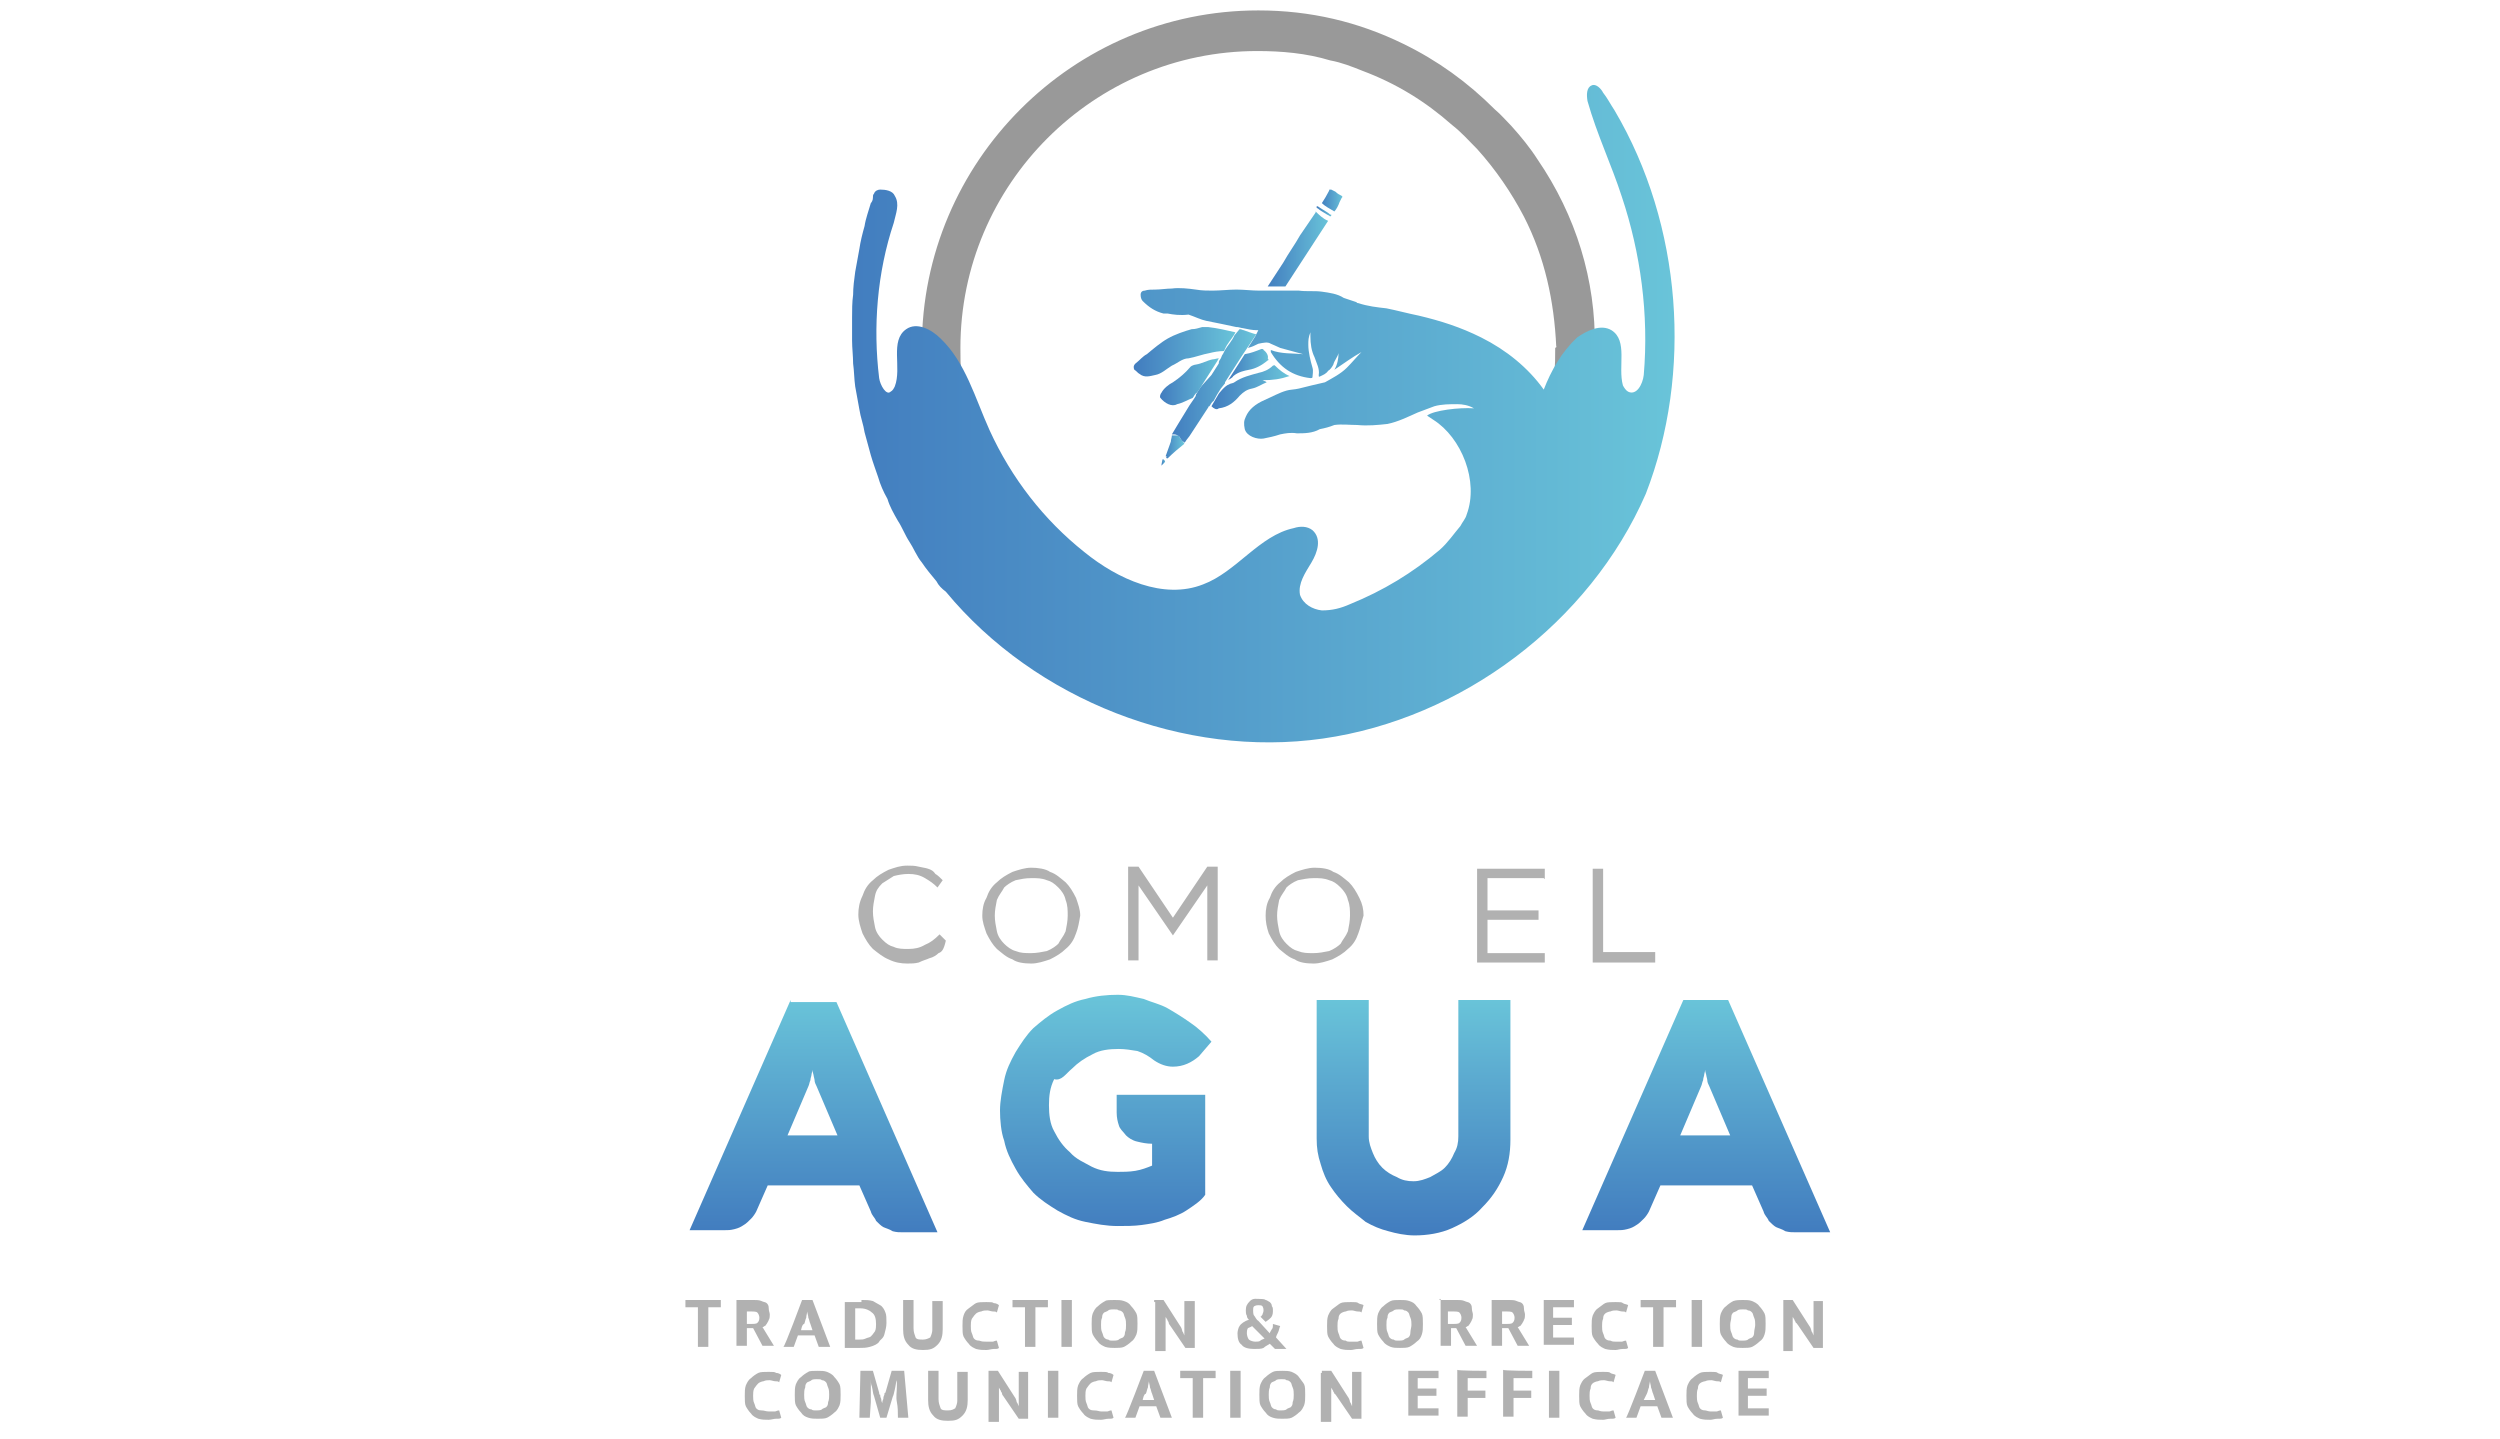 <?xml version="1.0" encoding="UTF-8"?> <svg xmlns="http://www.w3.org/2000/svg" version="1.1" id="Capa_1" x="0" y="0" viewBox="0 0 113 138.1" xml:space="preserve" width="240"><style>.st4{fill:#b1b1b1}</style><linearGradient id="SVGID_1_" gradientUnits="userSpaceOnUse" x1="14.592" y1="21.962" x2="14.592" y2="44.092" gradientTransform="matrix(1 0 0 -1 0 140)"><stop offset="0" stop-color="#427dbf"></stop><stop offset=".695" stop-color="#5dadd1"></stop><stop offset="1" stop-color="#69c4d9"></stop></linearGradient><path d="M12.4 96l-9.7 22.1H6c.4 0 .6 0 1-.1s.6-.2.9-.4c.2-.1.5-.4.7-.6.2-.2.4-.5.5-.7l1.1-2.5H19l1.1 2.5c.1.4.4.6.5.9.2.2.5.5.7.6.2.1.6.2.9.4.4.1.6.1 1 .1h3.3l-9.7-22.1h-4.4V96zm-.3 13l2-4.7c.1-.2.1-.4.2-.6 0-.2.1-.4.1-.5 0-.1.1-.4.1-.5 0 .1 0 .2.1.5 0 .1.1.4.1.5 0 .2.1.4.2.6l2 4.7h-4.8z" fill="url(#SVGID_1_)"></path><linearGradient id="SVGID_2_" gradientUnits="userSpaceOnUse" x1="42.665" y1="21.762" x2="42.665" y2="44.308" gradientTransform="matrix(1 0 0 -1 0 140)"><stop offset="0" stop-color="#427dbf"></stop><stop offset=".695" stop-color="#5dadd1"></stop><stop offset="1" stop-color="#69c4d9"></stop></linearGradient><path d="M39.4 102.6c.6-.6 1.2-1 2-1.4.7-.4 1.6-.5 2.5-.5.6 0 1.2.1 1.8.2.6.2 1.1.5 1.6.9.6.4 1.2.6 1.8.6 1 0 1.8-.4 2.5-1l1.2-1.4c-.6-.7-1.4-1.4-2-1.8-.7-.5-1.5-1-2.2-1.4s-1.6-.6-2.3-.9c-.9-.2-1.6-.4-2.5-.4-1 0-2.1.1-3.1.4-1 .2-1.8.6-2.7 1.1-.9.5-1.6 1.1-2.3 1.7-.7.7-1.2 1.5-1.7 2.3-.5.9-.9 1.7-1.1 2.7-.2 1-.4 2-.4 2.9s.1 2.1.4 2.9c.2 1 .6 1.8 1.1 2.7.5.9 1.1 1.6 1.7 2.3.7.7 1.5 1.2 2.3 1.7.9.5 1.7.9 2.7 1.1 1 .2 2 .4 3.1.4.7 0 1.6 0 2.3-.1s1.5-.2 2.2-.5c.7-.2 1.5-.5 2.1-.9s1.4-.9 1.8-1.5v-9.6h-8.5v1.7c0 .5.1.9.2 1.2.1.4.4.6.7 1 .2.2.6.5 1.1.6.4.1.9.2 1.4.2v2.1c-.5.2-1 .4-1.6.5-.6.1-1.2.1-1.7.1-.9 0-1.7-.1-2.5-.5-.7-.4-1.5-.7-2.1-1.4-.6-.5-1.1-1.2-1.5-2-.4-.7-.5-1.6-.5-2.5s.1-1.7.5-2.5c.7.2 1.1-.5 1.7-1z" fill="url(#SVGID_2_)"></path><linearGradient id="SVGID_3_" gradientUnits="userSpaceOnUse" x1="72.396" y1="21.746" x2="72.396" y2="44.092" gradientTransform="matrix(1 0 0 -1 0 140)"><stop offset="0" stop-color="#427dbf"></stop><stop offset=".695" stop-color="#5dadd1"></stop><stop offset="1" stop-color="#69c4d9"></stop></linearGradient><path d="M76.5 109.1c0 .6-.1 1.1-.4 1.6-.2.5-.5 1-.9 1.4-.4.4-.9.6-1.4.9-.5.2-1 .4-1.6.4-.6 0-1.1-.1-1.6-.4-.5-.2-1-.5-1.4-.9-.4-.4-.7-.9-.9-1.4-.2-.5-.4-1-.4-1.6V96h-5v13.3c0 .9.1 1.6.4 2.5.2.7.5 1.5 1 2.2.4.6.9 1.2 1.5 1.8.6.6 1.2 1 1.8 1.5.7.4 1.4.7 2.2.9.7.2 1.6.4 2.5.4 1.2 0 2.5-.2 3.6-.7 1.1-.5 2.1-1.1 2.9-2 .9-.9 1.5-1.8 2-2.9.5-1.1.7-2.3.7-3.6V96h-5v13.1z" fill="url(#SVGID_3_)"></path><linearGradient id="SVGID_4_" gradientUnits="userSpaceOnUse" x1="100.346" y1="21.962" x2="100.346" y2="44.092" gradientTransform="matrix(1 0 0 -1 0 140)"><stop offset="0" stop-color="#427dbf"></stop><stop offset=".695" stop-color="#5dadd1"></stop><stop offset="1" stop-color="#69c4d9"></stop></linearGradient><path d="M102.4 96h-4.3l-9.7 22.1h3.3c.4 0 .6 0 1-.1s.6-.2.9-.4c.2-.1.5-.4.7-.6.2-.2.4-.5.5-.7l1.1-2.5h8.8l1.1 2.5c.1.4.4.6.5.9.2.2.5.5.7.6.2.1.6.2.9.4.4.1.6.1 1 .1h3.3L102.4 96zm-4.6 13l2-4.7c.1-.2.1-.4.2-.6 0-.2.1-.4.1-.5 0-.1.1-.4.1-.5 0 .1 0 .2.1.5 0 .1.1.4.1.5 0 .2.1.4.2.6l2 4.7h-4.8z" fill="url(#SVGID_4_)"></path><path class="st4" d="M26.6 91.5c-.2.2-.5.4-.9.5-.2.1-.6.2-1 .4-.4.1-.7.1-1.1.1-.6 0-1.2-.1-1.8-.4-.5-.2-1-.6-1.5-1-.4-.4-.7-.9-1-1.5-.2-.6-.4-1.2-.4-1.8 0-.6.1-1.2.4-1.8.2-.6.5-1.1 1-1.5.4-.4.9-.7 1.5-1 .6-.2 1.1-.4 1.8-.4.4 0 .7 0 1.1.1s.6.1.9.2.5.2.7.5c.2.1.5.4.7.6l-.5.7c-.4-.4-.7-.6-1.2-.9s-1-.4-1.6-.4c-.5 0-1 .1-1.4.2l-1.1.7c-.4.4-.6.7-.7 1.2-.1.5-.2 1-.2 1.5s.1 1 .2 1.5.4.9.7 1.2c.4.4.7.6 1.1.7.4.2.9.2 1.4.2.6 0 1.1-.1 1.6-.4.5-.2.9-.5 1.4-1l.6.6c-.2.9-.4 1.1-.7 1.2zm13.2-1.9c-.2.6-.5 1.1-1 1.5-.4.4-.9.7-1.5 1-.6.2-1.2.4-1.8.4-.7 0-1.4-.1-1.8-.4-.6-.2-1-.6-1.5-1-.4-.4-.7-.9-1-1.5-.2-.6-.4-1.1-.4-1.7 0-.6.1-1.2.4-1.7.2-.6.5-1.1 1-1.5.4-.4.9-.7 1.5-1 .6-.2 1.2-.4 1.8-.4.6 0 1.4.1 1.8.4.6.2 1 .6 1.5 1 .4.4.7.9 1 1.5.2.6.4 1.1.4 1.7-.1.6-.2 1.2-.4 1.7zm-1-3.2c-.1-.5-.4-.9-.7-1.2-.4-.4-.7-.6-1.1-.7-.5-.2-.9-.2-1.5-.2s-1 .1-1.5.2c-.5.2-.9.5-1.1.7-.2.4-.5.7-.7 1.2-.1.5-.2 1-.2 1.5s.1 1 .2 1.5.4.9.7 1.2.7.6 1.1.7c.5.2.9.2 1.5.2.5 0 1-.1 1.5-.2.5-.2.9-.5 1.1-.7.2-.4.5-.7.7-1.2.1-.5.2-1 .2-1.5s0-1-.2-1.5zm10.3 3.4L45.8 85v7.2h-1v-9h1l3.3 4.9 3.3-4.9h1v9h-1V85l-3.3 4.8zm17.8-.2c-.2.6-.5 1.1-1 1.5-.4.4-.9.7-1.5 1-.6.2-1.2.4-1.8.4-.7 0-1.4-.1-1.8-.4-.6-.2-1-.6-1.5-1-.4-.4-.7-.9-1-1.5-.2-.6-.3-1.1-.3-1.7 0-.6.1-1.2.4-1.7.2-.6.5-1.1 1-1.5.4-.4.9-.7 1.5-1 .6-.2 1.2-.4 1.8-.4.7 0 1.4.1 1.8.4.6.2 1 .6 1.5 1 .4.4.7.9 1 1.5s.4 1.1.4 1.7c-.2.6-.3 1.2-.5 1.7zm-1-3.2c-.1-.5-.4-.9-.7-1.2-.4-.4-.7-.6-1.1-.7-.5-.2-.9-.2-1.5-.2-.5 0-1 .1-1.5.2-.5.2-.9.5-1.1.7-.2.4-.5.7-.7 1.2-.1.5-.2 1-.2 1.5s.1 1 .2 1.5.4.9.7 1.2c.4.4.7.6 1.1.7.5.2.9.2 1.5.2.5 0 1-.1 1.5-.2.5-.2.9-.5 1.1-.7.2-.4.5-.7.7-1.2.1-.5.2-1 .2-1.5s0-1-.2-1.5zm18.8-2.1h-5.4v3.1h4.9v.9h-4.9v3.2h5.5v.9h-6.5v-9h6.5v1l-.1-.1zm4.7-.9h1v8h5v1h-6v-9z"></path><path d="M84.1 15.3c-.7-1.1-1.6-2.2-2.5-3.2-.5-.5-1-1.1-1.6-1.6-2.6-2.6-5.5-4.7-8.8-6.3C66.9 2.1 62.3 1 57.3 1 39.5 1 25 15.5 25 33.3c0 .9 0 1.7.1 2.6.4 5.2 2.1 10.3 4.9 14.6 1.5 2.3 3.3 4.5 5.3 6.4 6 5.7 13.9 8.7 22 8.7 16.7 0 30.8-13 32.2-29.7.1-.9.1-1.7.1-2.6.1-6.4-1.8-12.6-5.5-18zm1.7 18.1c0 .9 0 1.6-.1 2.5-.2 2.9-1 5.8-2.1 8.4C79.2 55 68.9 61.9 57.3 61.9c-6.9 0-13.5-2.5-18.7-7-1.8-1.6-3.4-3.3-4.8-5.3-1.5-2.2-2.7-4.5-3.6-7-.4-1-.6-2.1-.9-3.1v-.1c-.2-1.1-.4-2.2-.5-3.4-.1-.9-.1-1.7-.1-2.6 0-15.7 12.8-28.5 28.5-28.5 2.3 0 4.7.2 7 .9 1.1.2 2.1.6 3.1 1 3.2 1.2 6 2.9 8.6 5.2.9.7 1.6 1.5 2.3 2.2l.1.1c1.8 2 3.3 4.2 4.5 6.5 2 3.9 2.9 8.1 3.1 12.5.2-.1-.1.1-.1.1z" fill="#999"></path><linearGradient id="SVGID_5_" gradientUnits="userSpaceOnUse" x1="48.274" y1="97.106" x2="50.145" y2="97.106" gradientTransform="matrix(1 0 0 -1 0 140)"><stop offset="0" stop-color="#427dbf"></stop><stop offset=".695" stop-color="#5dadd1"></stop><stop offset="1" stop-color="#69c4d9"></stop></linearGradient><path d="M48.6 44c.5-.5 1.1-1 1.6-1.4-.1-.2-.4-.5-.5-.7 0-.1-.1-.1-.1-.1H49c0 .2-.1.4-.1.6l-.5 1.4h.1c-.1.2 0 .2.1.2z" fill="url(#SVGID_5_)"></path><linearGradient id="SVGID_6_" gradientUnits="userSpaceOnUse" x1="63.285" y1="120.756" x2="65.458" y2="120.756" gradientTransform="matrix(1 0 0 -1 0 140)"><stop offset="0" stop-color="#427dbf"></stop><stop offset=".695" stop-color="#5dadd1"></stop><stop offset="1" stop-color="#69c4d9"></stop></linearGradient><path d="M64.6 20.3c.2-.2.4-.6.5-.9l.2-.4c.1-.1.1-.1 0-.2-.2-.1-.4-.2-.6-.4l-.4-.2h-.1c-.1 0-.1 0-.1.1-.2.4-.5.9-.7 1.2.3.3.7.5 1.2.8z" fill="url(#SVGID_6_)"></path><linearGradient id="SVGID_7_" gradientUnits="userSpaceOnUse" x1="62.882" y1="119.665" x2="64.42" y2="119.665" gradientTransform="matrix(1 0 0 -1 0 140)"><stop offset="0" stop-color="#427dbf"></stop><stop offset=".695" stop-color="#5dadd1"></stop><stop offset="1" stop-color="#69c4d9"></stop></linearGradient><path d="M63 20c.2.2.6.4.9.6l.2.1c.1.1.1.1.2 0v-.1h-.1c-.2-.2-.6-.4-.9-.6l-.3-.2h-.1v.2c0-.1 0 0 .1 0-.1 0-.1 0 0 0z" fill="url(#SVGID_7_)"></path><linearGradient id="SVGID_8_" gradientUnits="userSpaceOnUse" x1="47.973" y1="95.57" x2="48.453" y2="95.57" gradientTransform="matrix(1 0 0 -1 0 140)"><stop offset="0" stop-color="#427dbf"></stop><stop offset=".695" stop-color="#5dadd1"></stop><stop offset="1" stop-color="#69c4d9"></stop></linearGradient><path d="M48 44.7l.2-.2c.2-.2.2-.2 0-.4h-.1c0 .1-.1.4-.1.6 0-.1 0-.1 0 0z" fill="url(#SVGID_8_)"></path><linearGradient id="SVGID_9_" gradientUnits="userSpaceOnUse" x1="58.078" y1="115.964" x2="64.011" y2="115.964" gradientTransform="matrix(1 0 0 -1 0 140)"><stop offset="0" stop-color="#427dbf"></stop><stop offset=".695" stop-color="#5dadd1"></stop><stop offset="1" stop-color="#69c4d9"></stop></linearGradient><path d="M59.8 27.5h.1l4.1-6.3c-.5-.2-.9-.6-1.2-.9v.1l-1.5 2.2c-.5.9-1.1 1.7-1.6 2.6l-1.5 2.3h1.6z" fill="url(#SVGID_9_)"></path><linearGradient id="SVGID_10_" gradientUnits="userSpaceOnUse" x1="49.068" y1="102.942" x2="57.103" y2="102.942" gradientTransform="matrix(1 0 0 -1 0 140)"><stop offset="0" stop-color="#427dbf"></stop><stop offset=".695" stop-color="#5dadd1"></stop><stop offset="1" stop-color="#69c4d9"></stop></linearGradient><path d="M55.9 31.7c-.1 0-.2-.1-.4-.1l-.5.6c-.2.5-.6.9-.9 1.4l-.2.4c-.1.1-.1.2-.2.4s-.2.2-.2.5l-.7 1.1-.9 1c-.2.2-.4.6-.6.9v.1c-.1.2-.4.6-.6.9l-1.1 1.8-.6 1h.2c.2 0 .4.1.5.2.1.1.2.4.4.5l.1.1.1-.1c.1-.2.4-.5.5-.7.6-.9 1.1-1.7 1.7-2.6 0 0 0-.1.1-.1.1-.1.2-.4.4-.5.2-.4.5-.9.7-1.2l.4-.5v-.1l1.6-2.5 1.4-2.1c-.4-.1-.9-.3-1.2-.4z" fill="url(#SVGID_10_)"></path><linearGradient id="SVGID_11_" gradientUnits="userSpaceOnUse" x1="47.976" y1="103.332" x2="53.513" y2="103.332" gradientTransform="matrix(1 0 0 -1 0 140)"><stop offset="0" stop-color="#427dbf"></stop><stop offset=".695" stop-color="#5dadd1"></stop><stop offset="1" stop-color="#69c4d9"></stop></linearGradient><path d="M49.5 38.8c.5-.1 1-.4 1.5-.6.1-.1.2-.4.4-.5.2-.2.4-.6.6-.9l.7-1.1.7-1.1c0-.1.1-.1.1-.2-.2 0-.4.1-.6.1-.5.1-1 .4-1.6.5-.1 0-.4.1-.5.2-.5.6-1.1 1.1-1.7 1.5-.4.2-.9.6-1.1 1-.1.1-.2.4-.1.5.4.5 1.1.9 1.6.6z" fill="url(#SVGID_11_)"></path><linearGradient id="SVGID_12_" gradientUnits="userSpaceOnUse" x1="54.529" y1="105.092" x2="58.478" y2="105.092" gradientTransform="matrix(1 0 0 -1 0 140)"><stop offset="0" stop-color="#427dbf"></stop><stop offset=".695" stop-color="#5dadd1"></stop><stop offset="1" stop-color="#69c4d9"></stop></linearGradient><path d="M57.8 33.6c0-.1-.1-.1-.2-.1-.5.2-1 .4-1.6.5l-1.6 2.5c.1-.1.4-.2.5-.4.5-.4 1-.5 1.5-.6.6-.1 1.2-.4 1.8-.9.1 0 .1-.1 0-.2.1-.2-.1-.6-.4-.8z" fill="url(#SVGID_12_)"></path><linearGradient id="SVGID_13_" gradientUnits="userSpaceOnUse" x1="45.472" y1="106.259" x2="55.105" y2="106.259" gradientTransform="matrix(1 0 0 -1 0 140)"><stop offset="0" stop-color="#427dbf"></stop><stop offset=".695" stop-color="#5dadd1"></stop><stop offset="1" stop-color="#69c4d9"></stop></linearGradient><path d="M45.9 35.9c.5.4 1 .2 1.5.1.6-.1 1.1-.6 1.6-.9.5-.2 1-.7 1.6-.7.6-.1 1.4-.4 2-.5.4-.1.9-.2 1.4-.2l.1-.2c.2-.5.6-.9.9-1.4l.1-.2c-.9-.2-1.7-.4-2.6-.5h-.6c-.4.1-.6.2-1 .2-.7.2-1.6.5-2.3.9-.7.4-1.4 1-2 1.5-.4.2-.7.6-1.1.9-.2.2-.2.4-.1.6.2.1.3.3.5.4z" fill="url(#SVGID_13_)"></path><linearGradient id="SVGID_14_" gradientUnits="userSpaceOnUse" x1="52.846" y1="102.822" x2="60.266" y2="102.822" gradientTransform="matrix(1 0 0 -1 0 140)"><stop offset="0" stop-color="#427dbf"></stop><stop offset=".695" stop-color="#5dadd1"></stop><stop offset="1" stop-color="#69c4d9"></stop></linearGradient><path d="M60.3 36.1c-.5-.2-1-.6-1.4-1-.1-.1-.1 0-.2 0-.4.4-.9.6-1.4.7-.7.2-1.6.4-2.3.9-.1.1-.4.1-.5.2-.4.1-1 .9-1 .9l-.7 1.2c.2.2.5.4.7.2.9-.1 1.5-.6 2-1.2.4-.4.7-.6 1.2-.7.5-.1.9-.4 1.4-.6-.1-.1-.2-.1-.4-.2 1 0 1.7-.1 2.6-.4z" fill="url(#SVGID_14_)"></path><linearGradient id="SVGID_15_" gradientUnits="userSpaceOnUse" x1="17.619" y1="100.319" x2="97.107" y2="100.319" gradientTransform="matrix(1 0 0 -1 0 140)"><stop offset="0" stop-color="#427dbf"></stop><stop offset=".695" stop-color="#5dadd1"></stop><stop offset="1" stop-color="#69c4d9"></stop></linearGradient><path d="M91.5 10.6c-.4-.6-.7-1.2-1.1-1.7-.2-.4-.7-.9-1.1-.7-.5.2-.5.9-.4 1.5.9 3.2 2.3 6.1 3.3 9.2 1.8 5.4 2.6 11.3 2.1 17.1-.1.9-.7 2-1.5 1.6-.2-.1-.4-.4-.5-.6-.5-1.8.5-4.3-1.1-5.3-1-.6-2.3 0-3.3.7-1.5 1.4-2.5 3.2-3.2 5-1.5-2.1-3.6-3.8-6-5-2-1-3.9-1.6-6-2.1-1-.2-2.1-.5-3.1-.7-.9-.1-1.8-.2-2.7-.5-.1 0-.1 0-.2-.1l-1.2-.4c-.6-.4-1.4-.5-2.1-.6-.7-.1-1.5 0-2.2-.1H57.4c-.7 0-1.5-.1-2.2-.1-.7 0-1.6.1-2.3.1-.5 0-1 0-1.6-.1-.7-.1-1.6-.2-2.3-.1-.5 0-1.1.1-1.6.1-.4 0-.7 0-1 .1-.2 0-.4.1-.4.4s.1.5.2.6c.6.6 1.2 1 2 1.2h.4c.5.1 1.2.2 2 .1.6.2 1.2.5 1.7.6 1 .2 2 .4 2.9.6h.1c.1 0 .4.1.5.1.5.1.9.2 1.4.2h.1l-.3.6-.7 1.1c.4-.1.6-.2 1-.4.5-.1.9-.2 1.2 0 .2.1.5.2.9.4.7.2 1.5.4 2.2.6-1-.1-2.1 0-3.1-.4v.2c.9 1.5 2.1 2.3 3.8 2.5.1 0 .2 0 .2-.1 0-.2.1-.6 0-.9-.2-.7-.4-1.5-.4-2.2 0-.4 0-.7.2-1.2v.4c0 .7.1 1.4.4 2 .2.6.5 1.1.4 1.7 0 .2 0 .2.2.1s.5-.2.7-.5c.2-.1.4-.4.5-.6.1-.4.4-.7.5-1.1 0 .5-.1 1.1-.4 1.6.9-.6 1.7-1.2 2.6-1.7-.5.5-.9 1-1.4 1.5-.6.6-1.4 1-2.1 1.4-.9.2-1.7.4-2.5.6-.4.1-.9.1-1.2.2-.7.2-1.4.6-2.1.9-.9.4-1.5.9-1.8 1.6-.2.4-.2.7-.1 1.2.2.7 1.2 1 1.8.9.5-.1 1-.2 1.6-.4.5-.1 1-.2 1.6-.1.7 0 1.5 0 2.2-.4.5-.1.9-.2 1.4-.4.7-.1 1.5 0 2.2 0 1 .1 2 0 2.9-.1 1-.2 2-.7 2.9-1.1.5-.2 1.1-.4 1.6-.6.7-.2 1.5-.2 2.2-.2.5 0 1.1.1 1.6.4-1.4-.1-3.9.2-4.5.7l.6.4c2.7 1.7 4.4 5.9 3.2 9.1-.1.4-.4.7-.6 1.1-.6.7-1.2 1.6-2 2.3-2.6 2.2-5.4 3.9-8.6 5.2-.9.4-1.7.6-2.7.6-.9-.1-1.8-.6-2.1-1.5-.2-1.1.5-2.1 1.1-3.1s1-2.3.1-3.1c-.5-.4-1.2-.4-1.8-.2-3.3.7-5.5 4.2-8.7 5.4-3.8 1.5-8.2-.5-11.4-3.1-3.9-3.1-7-7.1-9.1-11.7-1.4-3.1-2.3-6.5-4.7-8.8-.9-.9-2.3-1.6-3.3-.9-1.6 1.1-.4 3.7-1.1 5.5-.1.2-.2.4-.4.5-.4.4-1-.6-1.1-1.3-.6-4.9-.2-10.1 1.4-14.9.2-.9.6-1.8.1-2.6-.2-.5-.9-.6-1.4-.6-.2 0-.5.1-.6.4-.1.1-.1.2-.1.4s-.1.4-.2.5c-.2.7-.5 1.5-.6 2.2-.2.7-.4 1.5-.5 2.2l-.4 2.2c-.1.7-.2 1.5-.2 2.2-.1.7-.1 1.5-.1 2.2v2.2c0 .7.1 1.5.1 2.2.1.7.1 1.5.2 2.2l.4 2.2c.1.7.4 1.5.5 2.2.2.7.4 1.5.6 2.2.2.7.5 1.5.7 2.1.2.7.5 1.4.9 2.1.2.7.6 1.4 1 2.1.4.6.7 1.4 1.1 2 .4.6.7 1.4 1.2 2 .4.6.9 1.2 1.4 1.8.2.4.5.7.9 1 8.6 10.4 22.9 16 36.2 14.1s25.6-11.1 31-23.5c4.5-11.6 3.5-25.8-3-36.8z" fill="url(#SVGID_15_)"></path><g><path class="st4" d="M5.7 124.8v.7H4.5v3.8h-1v-3.8H2.3v-.7h3.4zm1.5 0h1.7c.2 0 .5 0 .7.1.2.1.4.1.5.2.1.1.2.2.2.5s.1.4.1.6c0 .1 0 .4-.1.5 0 .1-.1.2-.2.4-.1.1-.1.2-.2.2-.1.1-.2.1-.2.1l1.1 1.8H9.7l-.9-1.7h-.6v1.7h-1v-4.4zm1 2.3h.4c.2 0 .5 0 .6-.1s.2-.2.2-.5c0-.2-.1-.4-.2-.5s-.4-.1-.6-.1h-.4v1.2zm5.3-2.3h1l1.7 4.5h-1.1l-.4-1.1h-1.6l-.4 1.1h-1c.1.1 1.8-4.5 1.8-4.5zm-.1 2.9h1.1l-.2-.6c-.1-.2-.1-.4-.2-.6 0-.2-.1-.4-.1-.6 0 .1-.1.4-.1.6-.1.2-.1.4-.2.6-.2 0-.3.6-.3.6zm5.9-2.9c.4 0 .6 0 1 .1l.7.4c.2.1.4.4.5.7.1.2.1.6.1 1s-.1.7-.2 1.1c-.1.4-.4.5-.5.7-.1.2-.5.4-.9.5-.4.1-.6.1-1 .1h-1.4V125h1.6v-.2zm-.7 3.8h.4c.2 0 .4 0 .6-.1.2-.1.4-.1.5-.2.1-.1.2-.2.4-.5.1-.2.1-.5.1-.7 0-.5-.1-.9-.4-1.1-.2-.2-.6-.4-1.1-.4h-.5v3zm4.6-3.8h1v2.7c0 .4.1.6.2.9.1.2.4.2.7.2s.5-.1.7-.2c.1-.2.2-.5.2-.7v-2.8h1v2.7c0 .6-.1 1.1-.5 1.5-.4.4-.7.5-1.4.5-.6 0-1.1-.1-1.4-.5-.4-.4-.5-.9-.5-1.5V124.8zm8 4h.6c.1 0 .2-.1.4-.1l.2.7c-.1.1-.2.1-.5.1-.2 0-.5.1-.7.1-.4 0-.6 0-1-.1-.2-.1-.5-.2-.7-.5-.2-.2-.4-.5-.5-.7s-.1-.6-.1-1 0-.7.1-1 .2-.5.5-.7.5-.4.7-.5c.2-.1.6-.1 1-.1s.6 0 .7.1c.2 0 .4.1.5.2l-.2.7c-.1-.1-.2-.1-.4-.1-.1 0-.4-.1-.5-.1-.2 0-.4 0-.6.1-.1 0-.4.1-.5.2-.1.1-.2.2-.4.5-.1.2-.1.5-.1.7 0 .2 0 .5.1.7.1.2.1.4.2.5.1.1.2.2.5.2.3.1.4.1.7.1zm5.9-4v.7h-1.2v3.8h-1v-3.8h-1.2v-.7h3.4zm2.3 0v4.5h-1v-4.5h1zm4.1 0c.4 0 .6 0 .9.1s.5.2.7.5c.2.2.4.5.5.7.1.2.1.6.1 1s0 .7-.1 1c-.1.2-.2.5-.5.7-.2.2-.5.4-.7.5-.2.1-.6.1-.9.1-.2 0-.6 0-.9-.1-.2-.1-.5-.2-.7-.5-.2-.2-.4-.5-.5-.7-.1-.2-.1-.6-.1-1s0-.7.1-1c.1-.2.2-.5.5-.7.2-.2.5-.4.7-.5.1-.1.5-.1.9-.1zm-1.3 2.4c0 .2 0 .5.1.7s.1.4.2.5c.1.1.2.2.4.2.1.1.2.1.5.1.1 0 .4 0 .5-.1.1-.1.2-.1.4-.2.1-.1.2-.2.2-.5.1-.2.1-.5.1-.7 0-.2 0-.5-.1-.7-.1-.2-.1-.4-.2-.5s-.2-.2-.4-.2c-.1-.1-.2-.1-.5-.1-.1 0-.4 0-.5.1-.1.1-.2.1-.4.2-.1.1-.2.2-.2.5-.1.2-.1.4-.1.7zm5.1-2.4h.9l1.6 2.5c.1.1.2.4.2.5.1.1.1.2.2.4v-3.3h1v4.5h-.9l-1.5-2.2c-.1-.1-.1-.2-.1-.2 0-.1-.1-.2-.1-.2 0-.1-.1-.2-.1-.2 0-.1-.1-.1-.1-.2v3.3h-1V125h-.1zm8 3.2c0-.2.1-.6.2-.7.1-.2.5-.5.9-.6-.1-.1-.2-.2-.2-.4-.1-.1-.1-.4-.1-.5 0-.4.1-.6.4-.9s.6-.2 1-.2c.1 0 .4 0 .5.1.1 0 .2.1.4.2.1.1.2.2.2.4.1.1.1.2.1.5s-.1.5-.2.6-.2.2-.5.4l-.5-.5c.1 0 .1-.1.2-.2 0-.1.1-.2.1-.4 0-.1 0-.2-.1-.4-.1-.1-.2-.1-.4-.1-.1 0-.2 0-.4.1-.1.1-.1.2-.1.4 0 .1 0 .4.1.5.1.1.2.4.4.5l1.1 1.2c0-.1.1-.2.2-.4.1-.1.1-.2.1-.5l.7.2c-.1.2-.1.4-.2.6-.1.2-.2.4-.2.5l1 1.1h-1.1l-.5-.5c-.1.1-.4.2-.6.4-.2.1-.5.1-.9.1-.5 0-1-.1-1.2-.4-.3-.2-.4-.6-.4-1.1zm.9 0c0 .2.1.5.2.6.1.1.4.2.6.2.2 0 .4 0 .5-.1.1-.1.2-.1.4-.2l-1.2-1.2c-.1.1-.2.1-.4.2-.1.2-.1.3-.1.5zm10 .8h.6c.1 0 .2-.1.4-.1l.2.7c-.1.1-.2.1-.5.1s-.5.1-.7.1c-.4 0-.6 0-1-.1-.2-.1-.5-.2-.7-.5-.2-.2-.4-.5-.5-.7-.1-.2-.1-.6-.1-1s0-.7.1-1c.1-.2.2-.5.5-.7s.5-.4.7-.5c.2-.1.6-.1 1-.1s.6 0 .7.1c.1.1.4.1.5.2l-.2.7c-.1-.1-.2-.1-.4-.1-.1 0-.4-.1-.5-.1-.2 0-.4 0-.6.1-.1 0-.4.1-.5.2s-.2.2-.2.5c-.1.2-.1.5-.1.7 0 .2 0 .5.1.7.1.2.1.4.2.5.1.1.2.2.5.2.1.1.2.1.5.1zm4.7-4c.4 0 .6 0 .9.1s.5.2.7.5c.2.2.4.5.5.7.1.2.1.6.1 1s0 .7-.1 1-.2.5-.5.7c-.2.2-.5.4-.7.5-.2.1-.6.1-.9.1-.4 0-.6 0-.9-.1-.2-.1-.5-.2-.7-.5-.2-.2-.4-.5-.5-.7-.1-.2-.1-.6-.1-1s0-.7.1-1c.1-.2.2-.5.5-.7.2-.2.5-.4.7-.5s.5-.1.9-.1zm-1.3 2.4c0 .2 0 .5.1.7s.1.4.2.5c.1.1.2.2.4.2.1.1.2.1.5.1.1 0 .4 0 .5-.1.1-.1.2-.1.4-.2.1-.1.2-.2.2-.5 0-.2.1-.5.1-.7 0-.2 0-.5-.1-.7-.1-.2-.1-.4-.2-.5s-.2-.2-.4-.2c-.1-.1-.2-.1-.5-.1-.1 0-.4 0-.5.1-.1.1-.2.1-.4.2-.1.1-.2.2-.2.5-.1.2-.1.4-.1.7zm5.1-2.4h1.7c.2 0 .5 0 .7.1.2.1.4.1.5.2.1.1.2.2.2.5s.1.4.1.6c0 .1 0 .4-.1.5 0 .1-.1.2-.2.4-.1.1-.1.2-.2.2-.1.1-.2.1-.2.1l1.1 1.8h-1.1l-.9-1.7h-.5v1.7h-1v-4.5h-.1zm1 2.3h.3c.2 0 .5 0 .6-.1s.2-.2.2-.5c0-.2-.1-.4-.2-.5s-.4-.1-.6-.1h-.5v1.2h.2zm4-2.3h1.7c.2 0 .5 0 .7.1.2.1.4.1.5.2.1.1.2.2.2.5s.1.4.1.6c0 .1 0 .4-.1.5 0 .1-.1.2-.2.4-.1.1-.1.2-.2.2-.1.1-.2.1-.2.1l1.1 1.8h-1.1l-.9-1.7h-.6v1.7h-1v-4.4zm1 2.3h.4c.2 0 .5 0 .6-.1.1-.1.2-.2.2-.5 0-.2-.1-.4-.2-.5-.1-.1-.4-.1-.6-.1h-.4v1.2zm4-2.3h2.9v.7h-2v1h1.8v.7h-1.8v1.2h2v.7h-2.9v-4.3zm6.9 4h.6c.1 0 .2-.1.4-.1l.2.7c-.1.1-.2.1-.5.1s-.5.1-.7.1c-.4 0-.6 0-1-.1-.2-.1-.5-.2-.7-.5-.2-.2-.4-.5-.5-.7s-.1-.6-.1-1 0-.7.1-1c.1-.2.2-.5.5-.7s.5-.4.7-.5c.2-.1.6-.1 1-.1s.6 0 .7.1c.1.1.4.1.5.2l-.2.7c-.1-.1-.2-.1-.4-.1-.1 0-.4-.1-.5-.1-.2 0-.4 0-.6.1-.1 0-.4.1-.5.2-.1.1-.2.2-.2.5-.1.2-.1.5-.1.7 0 .2 0 .5.1.7.1.2.1.4.2.5.1.1.2.2.5.2.2.1.3.1.5.1zm5.8-4v.7h-1.2v3.8h-1v-3.8H94v-.7h3.4zm2.5 0v4.5h-1v-4.5h1zm3.9 0c.4 0 .6 0 .9.1.2.1.5.2.7.5.2.2.4.5.5.7.1.2.1.6.1 1s0 .7-.1 1-.2.5-.5.7c-.2.2-.5.4-.7.5-.2.1-.6.1-.9.1-.4 0-.6 0-.9-.1-.2-.1-.5-.2-.7-.5-.2-.2-.4-.5-.5-.7-.1-.2-.1-.6-.1-1s0-.7.1-1c.1-.2.2-.5.5-.7.2-.2.5-.4.7-.5.3-.1.6-.1.9-.1zm-1.2 2.4c0 .2 0 .5.1.7.1.2.1.4.2.5.1.1.2.2.4.2.1.1.2.1.5.1.1 0 .4 0 .5-.1s.2-.1.4-.2c.1-.1.2-.2.2-.5 0-.2.1-.5.1-.7 0-.2 0-.5-.1-.7-.1-.2-.1-.4-.2-.5-.1-.1-.2-.2-.4-.2-.1-.1-.2-.1-.5-.1-.1 0-.4 0-.5.1s-.2.1-.4.2c-.1.1-.2.2-.2.5 0 .2-.1.4-.1.7zm5.1-2.4h.9l1.6 2.5c.1.1.2.4.2.5.1.1.1.2.2.4v-3.3h.9v4.5h-.9l-1.5-2.2c-.1-.1-.1-.2-.2-.2 0-.1-.1-.2-.1-.2 0-.1-.1-.2-.1-.2 0-.1-.1-.1-.1-.2v3.3h-.9v-4.9zm-97.4 10.7h.6c.1 0 .2-.1.4-.1l.2.7c-.1.1-.2.1-.5.1-.2 0-.5.1-.7.1-.4 0-.6 0-1-.1-.2-.1-.5-.2-.7-.5-.2-.2-.4-.5-.5-.7-.1-.2-.1-.6-.1-1s0-.7.1-1c.1-.2.2-.5.5-.7.2-.2.5-.4.7-.5.2-.1.6-.1 1-.1s.6 0 .7.1c.2 0 .4.1.5.2l-.2.7c-.1-.1-.2-.1-.4-.1-.1 0-.4-.1-.5-.1-.2 0-.4 0-.6.1-.1 0-.4.1-.5.2-.1.1-.2.2-.4.5-.1.2-.1.5-.1.7 0 .2 0 .5.1.7.1.2.1.4.2.5s.2.2.5.2.4.1.7.1zm4.7-3.9c.4 0 .6 0 .9.1.2.1.5.2.7.5.2.2.4.5.5.7.1.2.1.6.1 1s0 .7-.1 1c-.1.2-.2.5-.5.7-.2.2-.5.4-.7.5-.2.1-.6.1-.9.1s-.6 0-.9-.1-.5-.2-.7-.5c-.2-.2-.4-.5-.5-.7-.1-.2-.1-.6-.1-1s0-.7.1-1c.1-.2.2-.5.5-.7.2-.2.5-.4.7-.5.1-.1.5-.1.9-.1zm-1.3 2.3c0 .2 0 .5.1.7.1.2.1.4.2.5.1.1.2.2.4.2.1.1.2.1.5.1.1 0 .4 0 .5-.1.1-.1.2-.1.4-.2.1-.1.2-.2.2-.5.1-.2.1-.5.1-.7 0-.2 0-.5-.1-.7-.1-.2-.1-.4-.2-.5s-.2-.2-.4-.2c-.1-.1-.2-.1-.5-.1-.1 0-.4 0-.5.1-.1.1-.2.1-.4.2-.1.1-.2.2-.2.5-.1.2-.1.5-.1.7zm5.4-2.3h1.2l.6 2.1c0 .1 0 .2.1.2 0 .1 0 .2.1.4 0 .1 0 .2.1.4 0-.1 0-.2.1-.4 0-.1 0-.2.1-.4 0-.1 0-.2.1-.2l.6-2.1h1.2l.4 4.5h-1c0-.5 0-1-.1-1.5s0-1 0-1.5v-.6c-.1.2-.1.5-.2.9s-.1.5-.2.7l-.6 2H21l-.6-2.1c-.1-.2-.1-.5-.2-.9-.1-.2-.1-.5-.1-.7v2.2l-.1 1.5h-1l.1-4.5zm6.5 0h1v2.7c0 .4.1.6.2.9.1.2.4.2.7.2.4 0 .5-.1.7-.2.1-.2.2-.5.2-.7v-2.8h1v2.7c0 .6-.1 1.1-.5 1.5-.4.4-.7.5-1.4.5-.6 0-1.1-.1-1.4-.5-.4-.4-.5-.9-.5-1.5V131.6zm5.8 0h.9l1.6 2.5c.1.1.2.4.2.5.1.1.1.2.2.4v-3.3h.9v4.5h-.9l-1.5-2.2c-.1-.1-.1-.2-.1-.2 0-.1-.1-.2-.1-.2 0-.1-.1-.2-.1-.2 0-.1-.1-.1-.1-.2v3.3h-1v-4.9zm6.7 0v4.5h-1v-4.5h1zm4.1 3.9h.6c.1 0 .2-.1.4-.1l.2.7c-.1.1-.2.1-.5.1-.2 0-.5.1-.7.1-.4 0-.6 0-1-.1-.2-.1-.5-.2-.7-.5-.2-.2-.4-.5-.5-.7s-.1-.6-.1-1 0-.7.1-1c.1-.2.2-.5.5-.7.2-.2.5-.4.7-.5.2-.1.6-.1 1-.1s.6 0 .7.1c.2 0 .4.1.5.2l-.2.7c-.1-.1-.2-.1-.4-.1-.1 0-.4-.1-.5-.1-.2 0-.4 0-.6.1-.1 0-.4.1-.5.2-.1.1-.2.2-.4.5-.1.2-.1.5-.1.7 0 .2 0 .5.1.7.1.2.1.4.2.5s.2.2.5.2c.4 0 .5.1.7.1zm4.1-3.9h1l1.7 4.5h-1.1l-.4-1.1h-1.6l-.4 1.1h-1c.1 0 1.8-4.5 1.8-4.5zm-.1 2.8h1.1l-.2-.6c-.1-.2-.1-.4-.2-.6 0-.2-.1-.4-.1-.6 0 .1-.1.4-.1.6-.1.2-.1.4-.2.6-.2 0-.3.6-.3.6zm7-2.8v.7H52v3.8h-1v-3.8h-1.2v-.7h3.4zm2.4 0v4.5h-1v-4.5h1zm4 0c.4 0 .6 0 .9.1.2.1.5.2.7.5s.4.5.5.7c.1.2.1.6.1 1s0 .7-.1 1c-.1.2-.2.5-.5.7-.2.2-.5.4-.7.5-.2.1-.6.1-.9.1s-.6 0-.9-.1-.5-.2-.7-.5c-.2-.2-.4-.5-.5-.7-.1-.2-.1-.6-.1-1s0-.7.1-1c.1-.2.2-.5.5-.7.2-.2.5-.4.7-.5.2-.1.5-.1.9-.1zm-1.3 2.3c0 .2 0 .5.1.7.1.2.1.4.2.5.1.1.2.2.4.2.1.1.2.1.5.1.1 0 .4 0 .5-.1s.2-.1.4-.2c.1-.1.2-.2.2-.5.1-.2.1-.5.1-.7 0-.2 0-.5-.1-.7-.1-.2-.1-.4-.2-.5-.1-.1-.2-.2-.4-.2-.1-.1-.2-.1-.5-.1-.1 0-.4 0-.5.1s-.2.1-.4.2c-.1.1-.2.2-.2.5-.1.2-.1.5-.1.7zm5.1-2.3h.9l1.6 2.5c.1.1.2.4.2.5.1.1.1.2.2.4v-3.3h.9v4.5h-.9l-1.5-2.2c-.1-.1-.1-.2-.2-.2 0-.1-.1-.2-.1-.2 0-.1-.1-.2-.1-.2 0-.1-.1-.1-.1-.2v3.3h-1v-4.7h.1zm8.3 0h2.9v.7h-2v1h1.8v.7h-1.8v1.2h2v.7h-2.9v-4.3zm7.5 0v.7h-1.8v1.2h1.7v.7h-1.7v1.8h-1v-4.5c0 .1 2.8.1 2.8.1zm4.4 0v.7h-1.8v1.2h1.7v.7h-1.7v1.8h-1v-4.5c0 .1 2.8.1 2.8.1zm2.6 0v4.5h-1v-4.5h1zm4.2 3.9h.6c.1 0 .2-.1.4-.1l.2.7c-.1.1-.2.1-.5.1s-.5.1-.7.1c-.4 0-.6 0-1-.1-.2-.1-.5-.2-.7-.5-.2-.2-.4-.5-.5-.7-.1-.2-.1-.6-.1-1s0-.7.1-1c.1-.2.2-.5.5-.7s.5-.4.7-.5c.2-.1.6-.1 1-.1s.6 0 .7.1.4.1.5.2l-.2.7c-.1-.1-.2-.1-.4-.1-.1 0-.4-.1-.5-.1-.2 0-.4 0-.6.1-.1 0-.4.1-.5.2-.1.1-.2.2-.2.5-.1.2-.1.5-.1.7 0 .2 0 .5.1.7.1.2.1.4.2.5s.2.2.5.2c.1 0 .2.1.5.1zm4-3.9h1l1.7 4.5H96l-.4-1.1H94l-.4 1.1h-1c.1 0 1.8-4.5 1.8-4.5zm-.1 2.8h1.1l-.2-.6c-.1-.2-.1-.4-.2-.6 0-.2-.1-.4-.1-.6 0 .1-.1.4-.1.6-.1.2-.1.4-.2.6l-.3.6zm6.4 1.1h.6c.1 0 .2-.1.4-.1l.2.7c-.1.1-.2.1-.5.1s-.5.1-.7.1c-.4 0-.6 0-1-.1-.2-.1-.5-.2-.7-.5-.2-.2-.4-.5-.5-.7-.1-.2-.1-.6-.1-1s0-.7.1-1c.1-.2.2-.5.5-.7.2-.2.5-.4.7-.5.2-.1.6-.1 1-.1s.6 0 .7.1.4.1.5.2l-.2.7c-.1-.1-.2-.1-.4-.1-.1 0-.4-.1-.5-.1-.2 0-.4 0-.6.1-.1 0-.4.1-.5.2-.1.1-.2.2-.2.5-.1.2-.1.5-.1.7 0 .2 0 .5.1.7.1.2.1.4.2.5.1.1.2.2.5.2.1 0 .3.1.5.1zm2.7-3.9h2.9v.7h-2v1h1.8v.7h-1.8v1.2h2v.7h-2.9v-4.3z"></path></g></svg> 